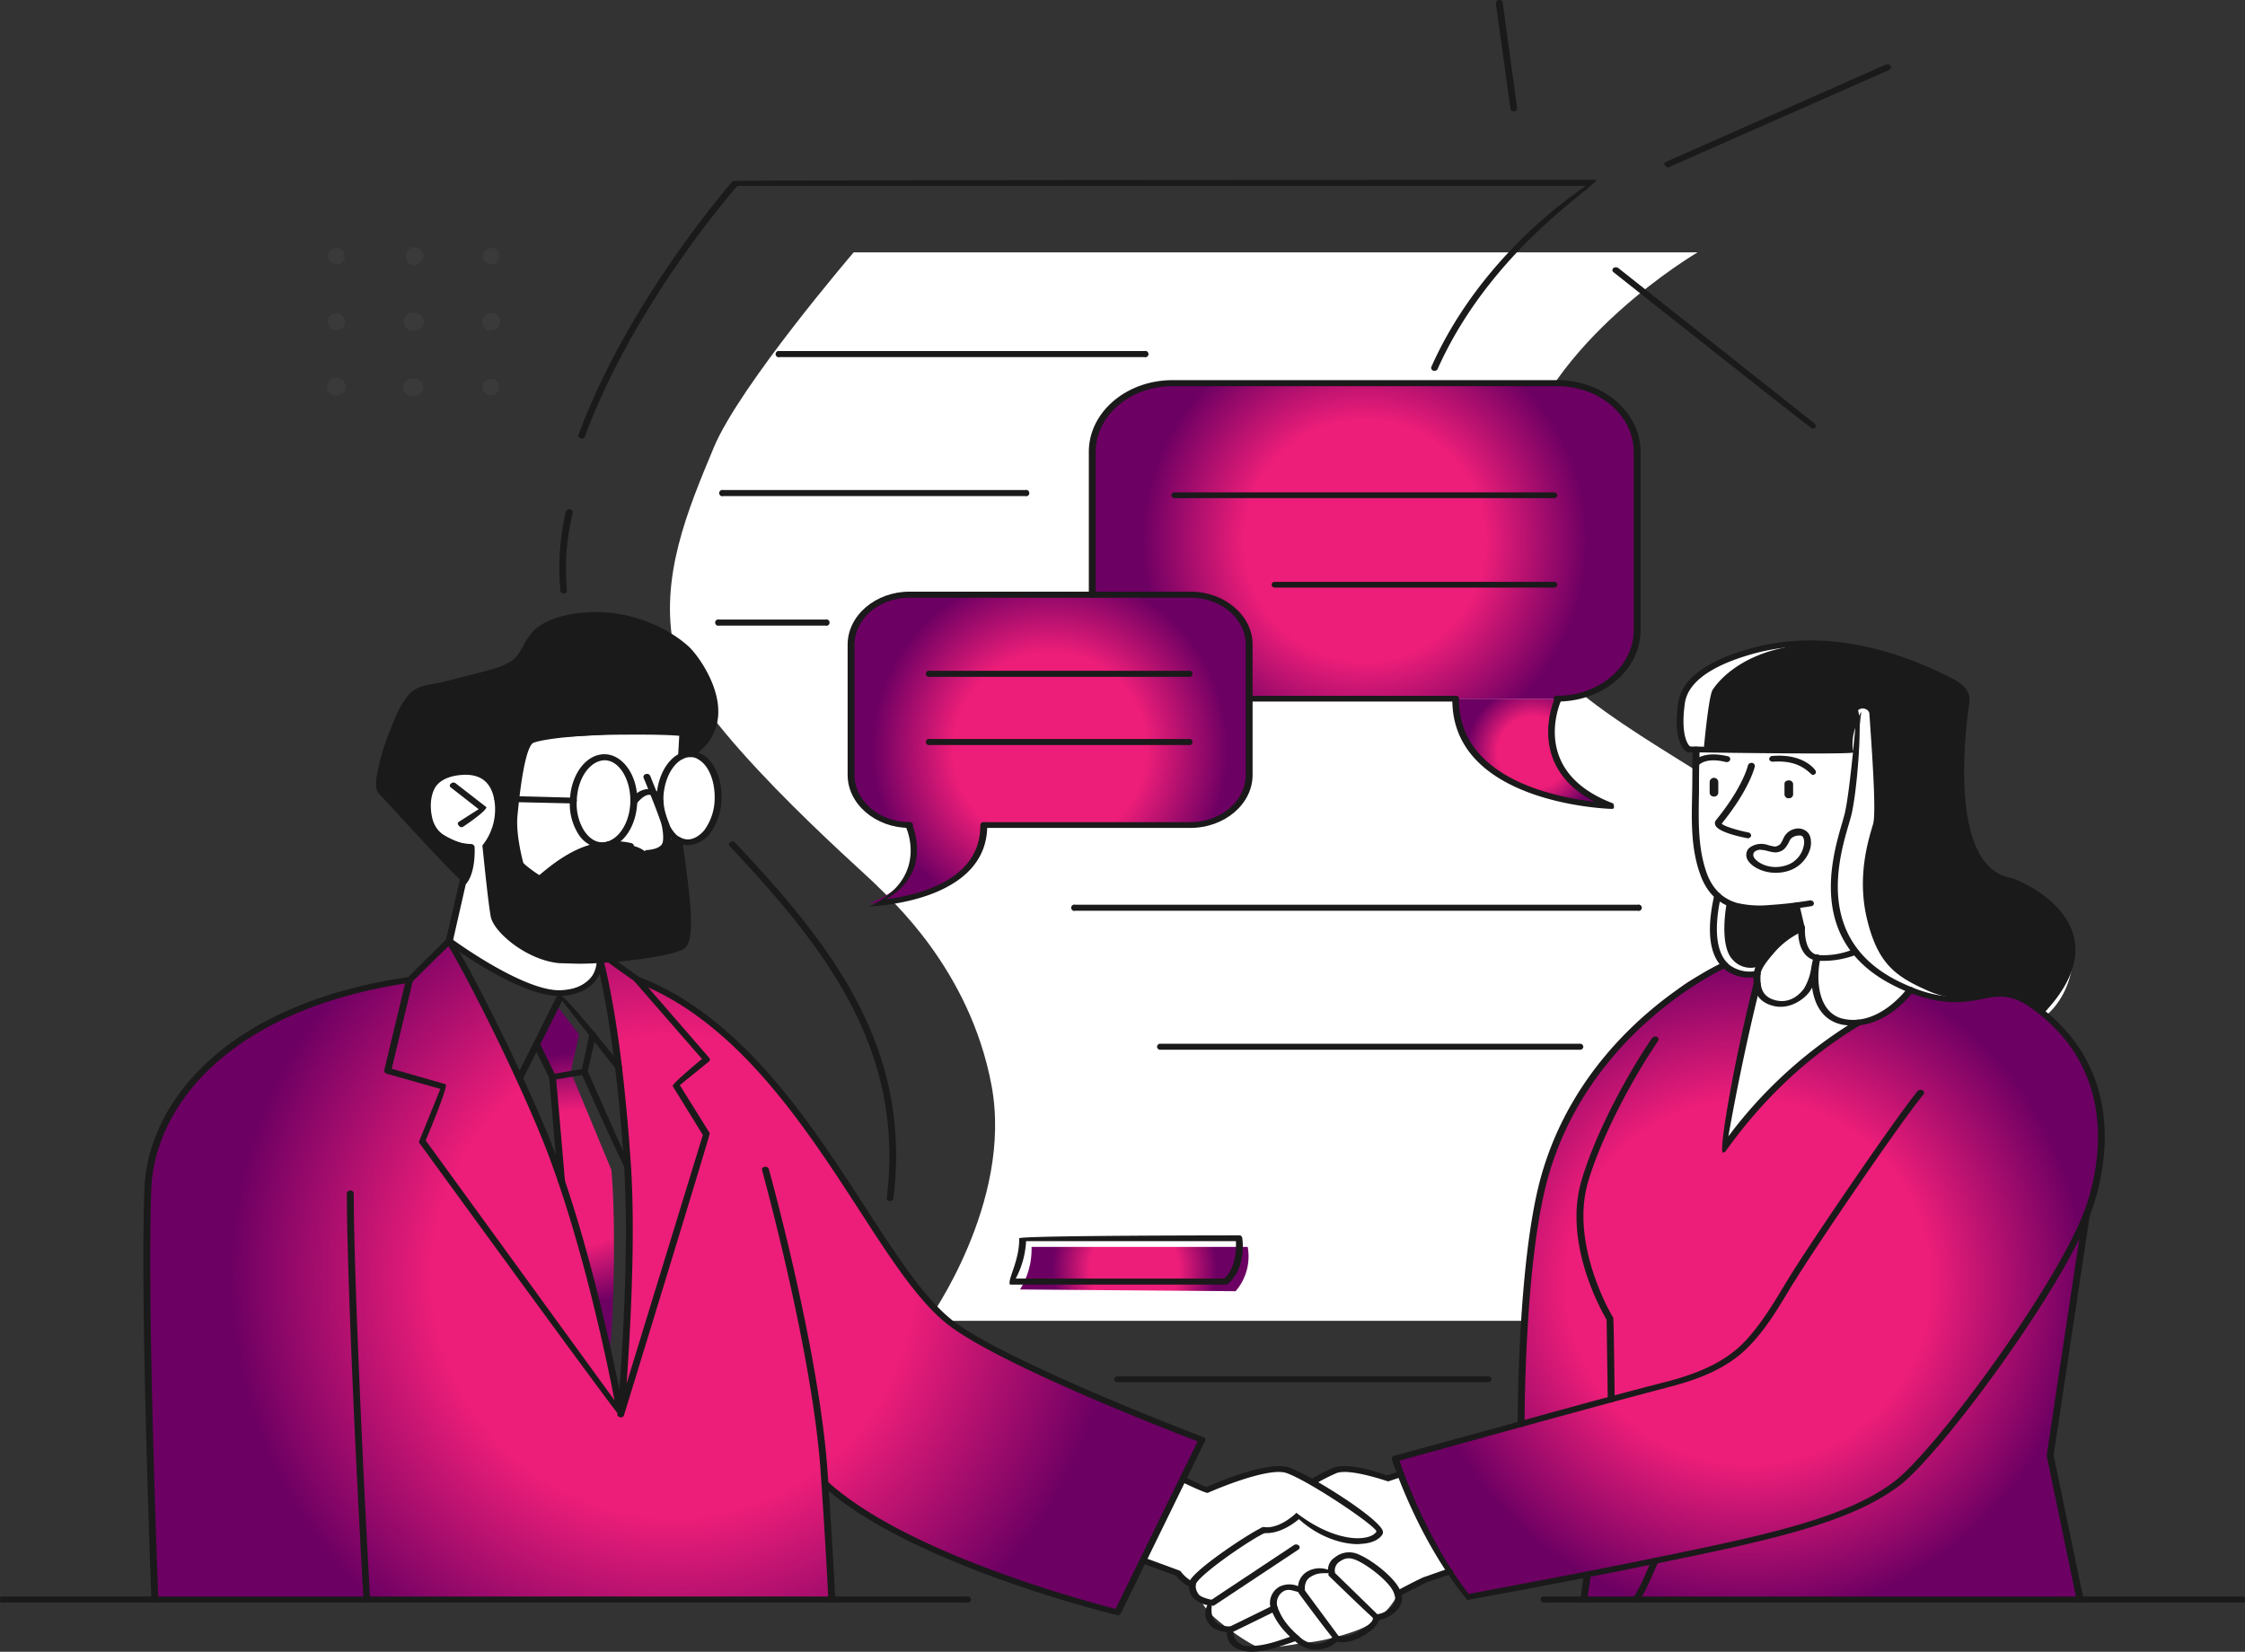 <svg xmlns="http://www.w3.org/2000/svg" xmlns:xlink="http://www.w3.org/1999/xlink" viewBox="0 0 780 574"><rect x="0" y="0" width="780" height="574" fill="#333333" stroke="none"/><defs><radialGradient id="a" cx="240.92" cy="450.44" r="153.96" gradientUnits="userSpaceOnUse"><stop offset="0" stop-color="#ed1e79"/><stop offset="0.54" stop-color="#ed1e79"/><stop offset="1" stop-color="#6d0063"/></radialGradient><radialGradient id="b" cx="614.43" cy="452.52" r="116.67" xlink:href="#a"/><radialGradient id="c" cx="401.1" cy="448" r="28.62" xlink:href="#a"/><radialGradient id="d" cx="206.86" cy="416.66" r="43.77" xlink:href="#a"/><radialGradient id="e" cx="539.9" cy="268.44" r="23.29" xlink:href="#a"/><radialGradient id="f" cx="481.17" cy="194.97" r="77.35" xlink:href="#a"/><radialGradient id="g" cx="371.84" cy="267.28" r="61.88" xlink:href="#a"/></defs><path d="M329.4,466s29.7-41.1,22.1-81.8-35.5-65-40.3-69.9-64.8-57-70-81.8,4.8-48.4,13.8-70,48.6-67.8,48.6-67.8H596.8s-52.8,30.9-62.6,73.5-2,62.8,30.4,86,71.8,39.5,83.1,69.2S580.6,466,580.6,466Z" transform="translate(-7 -7)" fill="#fff"/><path d="M242.9,299.2s3,19.8,2.9,25.9,3,10.7-7.4,12.8-29,3.9-35.8,2.8-21.5-5.7-23.3-14.2-2.4-13-2.4-13l-8.9-.2s-21.5-23-24.6-27.1-5.3-5-4.6-8.1,3.9-15.5,6-19.8,3.2-8.8,7.5-10.5,26.5-7.2,31-9.1,6.4-7.9,9.1-10.8,8.7-6.4,15.3-6.8,21.2-.2,30.6,6.1,15.7,16.4,17,25.1-7.7,16.3-7.7,16.3l-3.6,1Z" transform="translate(-7 -7)" fill="#1a1a1a"/><path d="M603.9,319s3.2,5.7,23.6,2.2l1.2,4.6,1,4.3-6.3,6.3-5.8,8.8s-7.6,1-12.1-3.7S603.9,319,603.9,319Z" transform="translate(-7 -7)" fill="#fff"/><path d="M238.3,295.4s2.2,8.1-6.8,7.8a13.4,13.4,0,0,0-7.3-2.7c-4.5-.3-8.1-.3-11.8.9s-12.8,6-17.4,10.1c-.8.6-7.5-4.2-7.5-4.2a58.4,58.4,0,0,1-2.5-15c0-7.1,2.9-22.1,3.6-24s.8-3.8,3.8-4.3,30.5-2.8,35.1-2.5,16.3.1,16.3.1v7.3s13.2-1.5,12.2,15.5c-1.1,18.8-14.1,14.6-14.1,14.6l-2.8-.5Z" transform="translate(-7 -7)" fill="#fff"/><path d="M175.7,300.2s4.4-6.5,4.4-13.3-3-11.4-8-11.7-17.4.4-17.8,11.3,16.2,14.4,16.2,14.4.9,9.5-2.7,12.2l-4.9,20s25.8,20.6,39,18.6,13.4-11.4,13.4-11.4-12.7,1-18.4-.9-14.5-6.6-17.2-11.8S175.7,300.2,175.7,300.2Z" transform="translate(-7 -7)" fill="#fff"/><path d="M418.5,521.2l7.9,3.8s13.8-5.4,20.2-6.9a16.2,16.2,0,0,1,12.7,2.2,11.7,11.7,0,0,0,4.2,1.4s6.2-3.4,10.9-4.1,14.3,3.3,14.3,3.3l4.7-1.5s14.1,30.7,17,33.7l-17.7,7.7s-3.6,9-14.9,13-18.2,4.1-18.2,4.1-12.6,2.6-16.1,1.2-14.1-8.8-17.1-12.6a44.6,44.6,0,0,1-5.1-8.7l-4.3-3.9-12.3-4.5Z" transform="translate(-7 -7)" fill="#fff"/><path d="M651,337.6s-8,2.4-12.7,2.1-5.7-6.2-5.7-6.2l-2-11.5s-13.4,1.7-20.1,0-12-5.8-13.6-17-.7-39.3-.7-39.3l52.7,2.1s-1.2-8.8,2.3-11.7c0,0,1.5,1.7.3,10.8s-2.1,20.8-3,23-5.2,15.4-4.7,24.3S645.9,332.4,651,337.6Z" transform="translate(-7 -7)" fill="#fff"/><path d="M215.2,340.7s6.5,29.3,8.2,53.1,2.9,82.6-1,102.6l-15.3-62.3c-5-20.2-18.7-51.8-29.5-72.5s-14.7-28-14.7-28l-13.6,13.9s-27,2.8-48.7,15-38.2,29.8-42.1,53.7,2.1,146.6,2.1,146.6H296l-2.5-40s23.4,23.4,101.8,44.5l29.3-59.5s-62.3-24.5-81.8-37.6-30.7-35-40.2-49-23.3-38.9-48-58.1c-5.6-4.4-14.5-12-24.9-14.7l-9.9-8Z" transform="translate(-7 -7)" fill="url(#a)"/><path d="M243.7,265.1s5.3-1.8,3.5-12.6-6.7-20.2-15.7-24.5-17.5-8.8-31.1-5.4c-10.7,2.7-9.3,10.1-13.3,13.6s-13.4,7.1-26.7,8.8-14.1,6.7-17.7,17.7a95.6,95.6,0,0,0-4.3,18.1c-.2,2,29.6,32.5,29.6,32.5a13.3,13.3,0,0,0,2.3-12s-15.1-.3-15.1-13.7c-.1-5.9,3.8-12,10.9-12.3s12.8,3.2,13.6,8.7a22.8,22.8,0,0,1-4.2,17s3.8,26.2,4,27,11.9,12.1,21.6,12.6,34.4.8,35.6-3.8c0,0,3.1-6.2,3-18.4s-1.2-19.2-1.2-19.2-1,4.6-6.9,4.2c-.4,0-.8-1.8-6.4-2.8s-2.4-.9-10.7.4-20.2,11.3-20.2,11.3-13.7-3.7-14.7-5.6-.1-13.6-.1-13.6.3-17.6.9-22c1.1-8.4,11.8-7.4,11.8-7.4l43.2-2.5,8.5.6Z" transform="translate(-7 -7)" fill="#1a1a1a"/><path d="M717.7,360s-7.8-7-12.9-7-18,5-29.4,0-25.1-10.4-28.9-26,.9-28.8,2.1-33.2,5.1-39.5,5.1-39.5-5.8,8.4-3.7,14.1L592.5,267s-4.1-12.5.3-20.3c2.4-4.2,11.4-12.7,37.5-15.7s58,14.2,59,16.3-.8,18.6-.8,29.6.5,31.5,17.7,36.8c0,0,21.2,7.6,21.2,23.5S717.7,360,717.7,360Z" transform="translate(-7 -7)" fill="#fff"/><path d="M715.5,358.5s-7.5-6.1-12.6-6.1-14.4,4-25.8-1-17.6-9.3-21.4-24.9.9-28.9,2.1-33.2-.6-27.7-1.3-38.3c-.2-1.8-3-2.5-4.2-.9a17.8,17.8,0,0,0-3.3,13.8l-50-1s1.6-17.8,3-20.1,11.2-15.8,37.5-16,48.3,14.2,49.3,16.4-1,23.1-1,34.1,4.4,29.9,17.3,31.8c0,0,22.2,8.4,21.2,24.2C725.4,350.1,715.5,358.5,715.5,358.5Z" transform="translate(-7 -7)" fill="#1a1a1a"/><path d="M516.7,562s-21.3-31.4-25-48.1L536,500.7a290.8,290.8,0,0,1,.1-29.1c3.9-62,15-75,20.4-84.9s19.3-21.8,33.1-35.4c4.8-4.7,16.5-9.1,16.5-9.1s3.1,2.8,4.4,3.2,7,0,7,0-4.9,23.5-11.9,61c0,0,5.1-9.7,32-34.1,3.1-2.9,11.2-7.6,14.7-9.6,0,0,10.5-.9,18.4-12,0,0,11.7,6.1,24.7,2.3s20.6,5.5,20.6,5.5,20.5,16.7,21.1,38.9-5.8,35.4-5.8,35.4l-12.1,79L729.5,562l-172.9.8,1.2-8.8Z" transform="translate(-7 -7)" fill="url(#b)"/><path d="M365.4,440.3a26.5,26.5,0,0,1-4,14.8l74.9.6a18.5,18.5,0,0,0,4.2-15.4Z" transform="translate(-7 -7)" fill="url(#c)"/><path d="M607,320.4s3.2,4.2,23.6.6l1.2,4.7,1,4.3-7.8,4.9-6.4,7.7a8.3,8.3,0,0,1-9.6-2.1C604,335.3,607,320.4,607,320.4Z" transform="translate(-7 -7)" fill="#1a1a1a"/><path d="M651,337.6s-8.9,3.9-13.6,1.8-4.6-9.4-4.6-9.4-11.4,5.9-15.3,15.4c0,0-4,18.1-6.9,33.4s-5,27.6-5,27.6,8.5-14,25.3-28.1c15.2-12.8,21.4-15.6,21.4-15.6s14.1-2.9,18-11.4C670.3,351.3,655.4,343.7,651,337.6Z" transform="translate(-7 -7)" fill="#fff"/><path d="M200.3,356.2l-6.9,13.5,6,11.6,2.6,34.9s6,18.4,10.2,34.6,6.6,26.3,6.6,26.3,1.3-10.3,1.5-32.2-.9-31.4-.9-31.4l-14.1-34,2.9-13Z" transform="translate(-7 -7)" fill="url(#d)"/><path d="M512.8,249.8c-.4,36.1,54.2,37.3,54.2,37.3-30.9-11.6-18.6-37.3-18.6-37.3Z" transform="translate(-7 -7)" fill="url(#e)"/><path d="M548,249.8c15.4,0,27.8-10.7,27.8-23.8V164c0-13.2-12.4-23.8-27.8-23.8H414.4c-15.4,0-27.9,10.6-27.9,23.8v62c0,13.1,12.5,23.8,27.9,23.8H548Z" transform="translate(-7 -7)" fill="url(#f)"/><path d="M420.6,213.6H323c-11.2,0-20.3,7.8-20.3,17.4v45.3c0,9.6,9.1,17.4,20.3,17.4-.3,0,8.7,18.8-13.9,27.2,0,0,39.9-.8,39.7-27.2h71.8c11.3,0,20.4-7.8,20.4-17.4V231C441,221.4,431.9,213.6,420.6,213.6Z" transform="translate(-7 -7)" fill="url(#g)"/><path d="M177.2,98.9a2.9,2.9,0,1,1,3.4-2.9A3.2,3.2,0,0,1,177.2,98.9Z" transform="translate(-7 -7)" fill="#3a3a3a"/><path d="M150.5,99.1a3.1,3.1,0,1,1,3.6-3.1A3.4,3.4,0,0,1,150.5,99.1Z" transform="translate(-7 -7)" fill="#3a3a3a"/><path d="M123.9,98.9a2.9,2.9,0,1,1,0-5.8,2.9,2.9,0,1,1,0,5.8Z" transform="translate(-7 -7)" fill="#3a3a3a"/><path d="M177.2,121.9a3.1,3.1,0,1,1,3.6-3.1A3.4,3.4,0,0,1,177.2,121.9Z" transform="translate(-7 -7)" fill="#3a3a3a"/><path d="M150.5,122a3.2,3.2,0,1,1,0-6.4c2.1,0,3.8,1.4,3.8,3.2S152.6,122,150.5,122Z" transform="translate(-7 -7)" fill="#3a3a3a"/><path d="M123.9,121.8a3,3,0,1,1,0-6,3,3,0,1,1,0,6Z" transform="translate(-7 -7)" fill="#3a3a3a"/><path d="M177.2,144.4a2.9,2.9,0,1,1,3.3-2.8A3.1,3.1,0,0,1,177.2,144.4Z" transform="translate(-7 -7)" fill="#3a3a3a"/><path d="M150.5,144.6a3.3,3.3,0,0,1-3.5-3,3.3,3.3,0,0,1,3.5-3c2,0,3.6,1.3,3.6,3S152.5,144.6,150.5,144.6Z" transform="translate(-7 -7)" fill="#3a3a3a"/><path d="M123.9,144.4a3.1,3.1,0,0,1-3.3-2.8,3.3,3.3,0,0,1,6.6,0A3.1,3.1,0,0,1,123.9,144.4Z" transform="translate(-7 -7)" fill="#3a3a3a"/><path d="M623.9,310.3c-5.2,0-9.6-2.9-10.1-5.5a3.4,3.4,0,0,1,.9-3.1,6.9,6.9,0,0,1,6.4-1.1,12.7,12.7,0,0,0,2.8.6c1.4-.5,1.7-.6,2.7-2.8a5.7,5.7,0,0,1,5.1-3.5,4.6,4.6,0,0,1,3.3,1.3c1.1,1.1,1.5,3.2,1,5.5a11.5,11.5,0,0,1-6.7,7.6A14.4,14.4,0,0,1,623.9,310.3Zm-5.1-8a3.2,3.2,0,0,0-2.2.7,1.5,1.5,0,0,0-.4,1.4c.2,1.4,3.4,3.9,7.7,3.9a12.2,12.2,0,0,0,4.3-.8,8.9,8.9,0,0,0,5.4-6.2c.5-1.9.1-3.2-.4-3.7s-3.5-.4-4.4,1.5-1.8,3.2-3.1,3.7-1.9.7-5.4-.3Z" transform="translate(-7 -7)" fill="#1a1a1a"/><path d="M618,323.7a28.5,28.5,0,0,1-8.1-1c-5.7-1.5-9.6-5.2-11.9-11.1-3.5-9.1-3.3-18.7-3.1-28,.1-4.8.1-8.6.1-11.5.1-4.7.1-4.7.2-4.9a1.1,1.1,0,0,1,1.4-.7,1,1,0,0,1,.9,1.2s0,1.9-.1,4.4-.1,6.8-.1,10.3c-.2,10.4-.4,19.8,2.9,28.6,2.1,5.2,5.5,8.4,10.4,9.8a35.1,35.1,0,0,0,11.2.7,137.1,137.1,0,0,0,14-1.6,1.3,1.3,0,0,1,1.4.8,1,1,0,0,1-.9,1.2c-4.1.7-8.6,1.2-14.3,1.6Z" transform="translate(-7 -7)" fill="#1a1a1a"/><path d="M614.2,298.3c-3.2-.6-10.2-2.2-11.2-4.5a1.7,1.7,0,0,1,.2-1.8c9.4-11.5,11.1-19,11.1-19a1.3,1.3,0,0,1,1.4-.9,1.1,1.1,0,0,1,1,1.2c-.1.4-1.8,7.9-11.5,19.9.3.7,4.8,2.2,9.3,3.1a1.1,1.1,0,0,1,.9,1.2A1.2,1.2,0,0,1,614.2,298.3Z" transform="translate(-7 -7)" fill="#1a1a1a"/><path d="M596.3,273.2c-1.2-.5-1.3-1.1-.9-1.6s3.4-3.8,11.9-1.8a1,1,0,0,1,.8,1.3,1.3,1.3,0,0,1-1.5.7c-6.8-1.7-9.2.9-9.3,1A1.3,1.3,0,0,1,596.3,273.2Z" transform="translate(-7 -7)" fill="#1a1a1a"/><path d="M636.7,276.3c-1.2-.7-4.3-5.3-13.7-4.6-.7,0-1.2-.3-1.3-.9a1.1,1.1,0,0,1,1.1-1.1c11-.9,14.8,4.8,15,5.1a1,1,0,0,1-.5,1.4Z" transform="translate(-7 -7)" fill="#1a1a1a"/><path d="M628.5,284.4a1.4,1.4,0,0,0,1.5-1.3v-3.7a1.4,1.4,0,0,0-1.5-1.2c-.9,0-1.5.5-1.5,1.2v3.7A1.4,1.4,0,0,0,628.5,284.4Z" transform="translate(-7 -7)" fill="#1a1a1a"/><path d="M602.5,283.8a1.4,1.4,0,0,0,1.5-1.3v-3.7a1.5,1.5,0,0,0-3,0v3.7A1.4,1.4,0,0,0,602.5,283.8Z" transform="translate(-7 -7)" fill="#1a1a1a"/><path d="M716.1,359.5c-1.3-.5-1.4-1.2-1-1.6,8.9-9.3,12.2-17.9,9.9-25.7-3.5-12.1-19.6-18.1-19.8-18.1-22.3-3.7-18.9-45.3-16.4-63a4.4,4.4,0,0,0-.1-2c-.6-2.6-3.3-3.9-6-5.3-23.7-11.7-45.7-15-65.5-9.9-10.5,2.8-23.4,8-24.8,17.4-1.8,12.8,1.9,15.2,1.9,15.2a1.1,1.1,0,0,1,.4,1.4,1.3,1.3,0,0,1-1.6.4c-.5-.3-5.1-2.9-3-17.2,1.2-8.3,10.3-14.9,26.4-19.1,20.5-5.3,43.1-2,67.3,10,3,1.5,6.4,3.2,7.3,6.7a7.5,7.5,0,0,1,.1,2.6c-1.9,13.4-6.5,57.3,14.7,60.8,1,.3,17.6,6.5,21.4,19.6,2.5,8.4-1,17.7-10.3,27.5A1.4,1.4,0,0,1,716.1,359.5Z" transform="translate(-7 -7)" fill="#1a1a1a"/><path d="M651,363.4a24.3,24.3,0,0,1-3.8-.3c-7-1.4-9.8-7.1-10.6-12.9l-.8,1.3c-1.9,2.7-6.9,6.4-12.5,5.1-7.6-1.8-7.2-8.3-7-11s1.7-4.8,5.1-8.6,6.7-6.4,9.9-7.8,2.7-.2,2.8.3-.2,1.1-.9,1.2a28.6,28.6,0,0,0-9.9,7.5c-1.1,1.3-4.5,5.1-4.6,7.3-.2,3.8,0,7.8,5.2,9.1s8.6-2.3,9.9-4.1a19.4,19.4,0,0,0,2.5-7.2c.2-1.3.5-2.5.8-3.8a1.3,1.3,0,0,1,1.5-.8,1.1,1.1,0,0,1,.9,1.2c-1.7,7.5-.9,19.4,8.2,21.2,12.4,2.5,21.9-10.5,22-10.7a1.5,1.5,0,0,1,1.7-.3,1,1,0,0,1,.4,1.4C671.4,352.1,663,363.4,651,363.4Z" transform="translate(-7 -7)" fill="#1a1a1a"/><path d="M566.8,494.3c-.7,0-1.2-.4-1.2-1l-.4-27.7c-1.6-2.7-15.1-26.3-8.8-48.1,4-14,13.9-34,24.6-49.8a1.5,1.5,0,0,1,1.7-.4,1,1,0,0,1,.4,1.4c-10.6,15.7-20.4,35.4-24.4,49.2-6.3,22,8.6,46.8,8.8,47s.5,28.4.5,28.4a1.1,1.1,0,0,1-1.2,1Z" transform="translate(-7 -7)" fill="#1a1a1a"/><path d="M535.5,502.9a1.1,1.1,0,0,1-1.2-1.1c0-.5-.1-56,8-85.5,14.6-52.9,62.9-74.7,63.4-74.9a1.2,1.2,0,0,1,1.6.5.9.9,0,0,1-.5,1.3c-.5.2-47.8,21.6-62.1,73.5-8.1,29.4-8,84.6-8,85.1a1.1,1.1,0,0,1-1.2,1.1Z" transform="translate(-7 -7)" fill="#1a1a1a"/><path d="M614.8,346.7a13.6,13.6,0,0,1-8.4-2.7c-5.4-4.3-6.7-13-3.8-25.9a1.1,1.1,0,0,1,1.4-.8,1,1,0,0,1,.9,1.2c-3.3,15.1-.1,21.4,3.1,23.9a11.7,11.7,0,0,0,9.2,2,1.3,1.3,0,0,1,1.5.8,1.1,1.1,0,0,1-.9,1.2A16.1,16.1,0,0,1,614.8,346.7Z" transform="translate(-7 -7)" fill="#1a1a1a"/><path d="M582.1,550.4c-1.4-1.3-1-1.9-.3-2,37.4-7.7,67-13.7,83.9-27,13.7-10.7,54.4-65.5,65.1-92.6,3.1-7.8,16.6-47.5-18.8-72-6.6-4.5-11-3.7-16.5-2.6s-15.3,3-30.5-4.7c-30.3-15.2-21.5-44.6-17.8-57.1l.5-1.8c1.1-3.8,2.2-13.6,3.1-22.1-1.2.8-57.1-.1-57.1-.1s-1.2-.4-1.2-1,.5-1,1.2-1l54.6.8a22.4,22.4,0,0,1,3.9-14c2.2,1.8,0,30.4-2.2,37.9l-.5,1.8c-3.6,12.1-12,40.4,16.7,54.9,14.4,7.2,22,5.7,28.8,4.4s11-2.1,18.5,3.1c36.6,25.2,22.7,66.2,19.6,74.1-11.1,28-51.6,82.4-65.7,93.5-17.5,13.6-47.3,19.7-85.1,27.5Zm69.5-290.5a17.9,17.9,0,0,0-.8,8.2C651.1,265.2,651.4,262.3,651.6,259.9Z" transform="translate(-7 -7)" fill="#1a1a1a"/><path d="M605.5,407.5c-1.1-1.4,3.3-28.6,10.8-58.9a1.3,1.3,0,0,1,1.5-.7,1,1,0,0,1,.9,1.2c-5.7,22.7-9.6,43.7-11.2,52.8A157.1,157.1,0,0,1,652,361.5a1.5,1.5,0,0,1,1.7.2,1,1,0,0,1-.3,1.5c-17.8,10.6-33.6,25.3-46.8,43.8A1.4,1.4,0,0,1,605.5,407.5Z" transform="translate(-7 -7)" fill="#1a1a1a"/><path d="M636.7,156c-.8-.3-69.1-54.4-69.1-54.4a.9.9,0,0,1-.1-1.4,1.5,1.5,0,0,1,1.7-.1l68.3,54.1a1,1,0,0,1,.1,1.5Z" transform="translate(-7 -7)" fill="#1a1a1a"/><path d="M586.3,65.2c-1.4-1-1.2-1.7-.6-1.9l76.6-33.9a1.4,1.4,0,0,1,1.6.5,1,1,0,0,1-.5,1.4L586.8,65.1Z" transform="translate(-7 -7)" fill="#1a1a1a"/><path d="M533,45.7c-.6,0-1.2-.4-1.2-.9L526.7,8.1A1.2,1.2,0,0,1,527.8,7a1.1,1.1,0,0,1,1.3.9l5,36.6a1.1,1.1,0,0,1-1,1.2Z" transform="translate(-7 -7)" fill="#1a1a1a"/><path d="M202.1,418.6a1.1,1.1,0,0,1-1.2-1l-3.1-36.1-5.5-11.1a1,1,0,0,1,.6-1.4,1.4,1.4,0,0,1,1.6.5l5.6,11.4c.1.3,3.2,36.6,3.2,36.6a1.3,1.3,0,0,1-1.1,1.1Z" transform="translate(-7 -7)" fill="#1a1a1a"/><path d="M199,382.3c-1.3-1.4-.9-1.9-.3-2l11-1.9a1.1,1.1,0,0,1,1.4.8c.2.5-.3,1.1-.9,1.2l-11,1.9Z" transform="translate(-7 -7)" fill="#1a1a1a"/><path d="M225.1,414.5c-1.1-.7-16.2-34.7-16.2-34.7s2.9-13.5,2.9-13.5a1.2,1.2,0,0,1,1.4-.8c.6.1,1.1.7.9,1.2l-2.9,12.6,15,33.8a1,1,0,0,1-.7,1.3Z" transform="translate(-7 -7)" fill="#1a1a1a"/><path d="M187.5,382.7c-1.1-.3-1.4-.9-1.1-1.4l14.5-29c2.1-.2,22,25,22,25a.9.9,0,0,1-.3,1.4,1.4,1.4,0,0,1-1.7-.3l-18.6-23.6-13.7,27.3A1.3,1.3,0,0,1,187.5,382.7Z" transform="translate(-7 -7)" fill="#1a1a1a"/><path d="M222.7,499.5c-1.1-.5-70.2-95.6-70.2-95.6s7.5-18.5,7.5-18.5l-18.7-5.3a1.1,1.1,0,0,1-.8-1.2l7.6-31.6c.3-.4,14.1-14,14.1-14,2,.2,4.4,4.2,8.8,12.4,6.6,12.5,16.3,31.8,25.2,52.8,16.3,38.7,26.7,94.9,27.6,99.5.1,1.1-.4,1.5-1.1,1.5Zm-67.8-96.2,65.6,90.3c-2.9-15.1-12.6-61.3-26.6-94.4-8.8-20.9-18.5-40.2-25.1-52.7-2.9-5.4-4.9-9-6-10.7L150.4,348l-7.3,30.4,18.8,5.4C162.6,385.1,154.9,403.3,154.9,403.3Z" transform="translate(-7 -7)" fill="#1a1a1a"/><path d="M222.7,499.5c-.9-.1-1.3-.5-1.2-1.1s4.5-50.1,2.4-84.9c-.8-12.5-1.8-24.5-3.2-35.5-2.9-24.2-6.4-36.9-6.4-37s.2-1.1.9-1.3a1.2,1.2,0,0,1,1.4.8c.1.1,3.6,12.9,6.5,37.3,1.3,11.1,2.4,23,3.2,35.6,1.5,25.1-.4,57.7-1.6,74.4l26.5-86.4-10.5-17c.2-1.2,10.2-9.4,10.2-9.4l-23.5-27a.9.9,0,0,1,.2-1.4,1.2,1.2,0,0,1,1.7.2l24.1,27.8a.9.9,0,0,1-.1,1.3l-10.1,8.2,10.4,16.7c.1.7-29.8,98-29.8,98A1.1,1.1,0,0,1,222.7,499.5Z" transform="translate(-7 -7)" fill="#1a1a1a"/><path d="M342.9,563.9H8.2a1.1,1.1,0,1,1,0-2.1H342.9a1.1,1.1,0,1,1,0,2.1Z" transform="translate(-7 -7)" fill="#1a1a1a"/><path d="M785.8,563.9H543.7a1.1,1.1,0,1,1,0-2.1H785.8a1.1,1.1,0,1,1,0,2.1Z" transform="translate(-7 -7)" fill="#1a1a1a"/><path d="M246,300.7a8.6,8.6,0,0,1-6.9-3.5l-1.1-1.6c-1.6-3.7-3-7.2-2.9-11.5.4-9,5.5-16.1,11.7-16.1a9.5,9.5,0,0,1,7.7,4.5c2.2,3.1,3.3,7.5,3.2,12.1a21,21,0,0,1-4,12A10.1,10.1,0,0,1,246,300.7Zm.9-30.6c-4.9,0-9.1,6.4-9.4,14-.1,4,1.2,7.1,2.4,10.2a13.6,13.6,0,0,0,1.2,1.8,6.3,6.3,0,0,0,4.8,2.6c2.1,0,4.1-1.2,5.8-3.2a18.9,18.9,0,0,0,3.6-10.9c.1-4.2-.9-8.3-2.9-11.1a9,9,0,0,0-3.5-3,4.5,4.5,0,0,0-2-.4Z" transform="translate(-7 -7)" fill="#1a1a1a"/><path d="M216.4,301.8a10.4,10.4,0,0,1-8.6-5.2,19.6,19.6,0,0,1-2.8-11.4c.3-9,5.6-16.1,12-16.1s11.7,7.5,11.4,16.6S222.8,301.8,216.4,301.8Zm.8-30.6c-5.2,0-9.6,6.3-9.8,14a17.7,17.7,0,0,0,2.5,10.4c1.7,2.6,3.9,4.1,6.3,4.1,5.2,0,9.6-6.3,9.8-14s-3.8-14.4-8.8-14.5Z" transform="translate(-7 -7)" fill="#1a1a1a"/><path d="M227.2,286.7c-1-.2-1.3-.8-1.1-1.3a7,7,0,0,1,6.6-4.2c3.8.1,4.8,4,4.8,4.2a1.1,1.1,0,0,1-.9,1.2,1.1,1.1,0,0,1-1.4-.8s-.7-2.5-2.6-2.6-4.2,2.8-4.3,2.9S227.7,286.7,227.2,286.7Z" transform="translate(-7 -7)" fill="#1a1a1a"/><path d="M206.2,286.2l-26.4-.6a1.1,1.1,0,0,1-1.1-1.1,1.1,1.1,0,0,1,1.2-1l26.3.7a1.1,1.1,0,0,1,1.2,1A1.2,1.2,0,0,1,206.2,286.2Z" transform="translate(-7 -7)" fill="#1a1a1a"/><path d="M230.8,316.2c-13.9-.6-14.4-9.8-14.4-9.9s.5-1,1.1-1a1.2,1.2,0,0,1,1.3.9c0,.3.4,7.4,12,8a1.1,1.1,0,0,1,1.2,1.1A1.2,1.2,0,0,1,230.8,316.2Z" transform="translate(-7 -7)" fill="#1a1a1a"/><path d="M238.3,301.4c-1.3-.7-1.3-1.3-.8-1.7a5.8,5.8,0,0,1,6.1-.7,1,1,0,0,1,.4,1.4,1.4,1.4,0,0,1-1.7.3,3.3,3.3,0,0,0-3.1.4A1.6,1.6,0,0,1,238.3,301.4Z" transform="translate(-7 -7)" fill="#1a1a1a"/><path d="M194.8,313.3c-1.8,0-8-5-8.3-5.9-.7-2.5-2.7-10.8-2.2-16.8,1.8-18.4,3.9-26.3,7.2-27.4,4.8-1.7,18.6-2.9,32.7-3,15.8.1,20.1.5,20.2.6a1,1,0,0,1,1.1,1l-.5,8a1.3,1.3,0,0,1-1.2,1c-.8-.1-1.3-.5-1.2-1.1l.4-7c-2-.2-7.4-.5-18.8-.4-15.7,0-27.9,1.4-31.8,2.8-1.2.4-3.6,4.3-5.6,25.3-.6,6,1.4,14.1,2,16.4.4.7,4.2,3.5,5.6,4.3,3.7-3.1,12.3-10.4,21.6-11.3a1,1,0,1,1,.3,2c-8.5.8-16.9,8-19.7,10.4-1.1.9-1.3,1-1.7,1.1Z" transform="translate(-7 -7)" fill="#1a1a1a"/><path d="M207.9,341.9l-6.7-.2c-11.3-1.1-22.7-10.8-23.7-16.2s-2.8-23.9-2.9-24.7a20,20,0,0,0,4.1-16.1c-1.2-6.1-4.9-8.9-11.4-8.4-3.7.3-6.5,1.4-8.3,3.3s-2.9,6-2,10.8c1.6,9.7,13.2,9.9,13.7,9.9a1.3,1.3,0,0,1,1.2,1c0,.3.5,8.9-3,12.9-2.1-.3-26.3-27.4-30-31.1-1.9-1.9-1.2-5.3-.8-7.5a72.9,72.9,0,0,1,3.7-12.9c1.9-5,3.7-9.9,6.8-13.8s7.2-3.8,11.3-4.7l2.5-.6,4.8-1.2c3.9-1,8-2,11.9-3.2a19.6,19.6,0,0,0,5.7-2.6c2-1.4,3-3.4,4.1-5.4a24.2,24.2,0,0,1,3.3-4.8c5.6-5.7,16.9-7.1,25-6.6,10.7.7,21.5,5.1,29,11.8,2.9,2.6,11.2,13.7,10.3,24.3-.5,5.7-3.4,10.4-8.8,14a1.5,1.5,0,0,1-1.7-.2,1,1,0,0,1,.2-1.5c4.8-3.2,7.5-7.3,7.9-12.4.9-10-7.2-20.7-9.6-22.8-7.1-6.4-17.4-10.5-27.5-11.2-8.1-.5-18.3,1.1-23,5.9a22.3,22.3,0,0,0-2.9,4.4c-1.2,2.1-2.4,4.3-4.7,6a22.4,22.4,0,0,1-6.5,3c-3.9,1.2-8.1,2.3-12,3.2l-4.8,1.3-2.6.6c-3.7.8-8.2,1.8-9.9,3.9-2.9,3.6-4.6,8.1-6.2,12.5a74.5,74.5,0,0,0-3.8,12.6c-.5,2.5-1.1,5.4.1,6.5,3.4,3.4,22.4,24.6,27.2,30,1.4-2.7,1.7-7,1.6-9.4-3.4-.3-13.3-2.1-14.9-11.6-.9-5.3-.1-9.5,2.6-12.3s5.5-3.8,9.9-4.1c7.7-.6,12.6,2.9,14,10.1a20.3,20.3,0,0,1-4,16.6c.3,2.8,2,20.1,2.8,24.2s11,13.5,21.5,14.4,37.9-1.3,41.9-4.6.6-19.6-.7-29c-.4-2.8-.7-5.2-.9-7s.4-1,1.1-1.1a1.4,1.4,0,0,1,1.3,1c.1,1.7.5,4.1.9,6.9,2,15.1,3.5,27.9-.1,30.7S220.6,341.9,207.9,341.9Z" transform="translate(-7 -7)" fill="#1a1a1a"/><path d="M163.1,335c-.9-.2-1.3-.7-1.2-1.2l4.9-21.1a1.2,1.2,0,0,1,1.4-.8,1,1,0,0,1,.9,1.2l-4.8,21.1A1.5,1.5,0,0,1,163.1,335Z" transform="translate(-7 -7)" fill="#1a1a1a"/><path d="M231.9,304.4a1.2,1.2,0,0,1-1.2-.9,1.1,1.1,0,0,1,1.1-1.1c2.5-.2,4.2-.8,5.1-1.9s.5-5.3-.3-7.8c-1.4-4.2-5.9-15.3-6-15.4a1,1,0,0,1,.8-1.3,1.2,1.2,0,0,1,1.5.6c.2.5,4.6,11.3,5.9,15.4s2.3,7,0,9.7-3.6,2.5-6.8,2.7Z" transform="translate(-7 -7)" fill="#1a1a1a"/><path d="M167.1,294.5c-1.3-.9-1.2-1.5-.7-1.9l6.9-4.4-9.6-7.5a.8.8,0,0,1,0-1.4,1.2,1.2,0,0,1,1.6-.1l10.7,8.3c-.1,1.5-8.1,6.8-8.1,6.8Z" transform="translate(-7 -7)" fill="#1a1a1a"/><path d="M228.3,348.4c-.8-.2-10.2-7.1-10.2-7.1a.8.8,0,0,1-.1-1.4,1.2,1.2,0,0,1,1.6-.2l9.5,6.9a.8.8,0,0,1,.1,1.4A1,1,0,0,1,228.3,348.4Z" transform="translate(-7 -7)" fill="#1a1a1a"/><path d="M201.2,353.1c-14,0-37.9-17.6-38.9-18.4a.8.8,0,0,1-.1-1.4,1.4,1.4,0,0,1,1.7-.1c.2.2,25.3,18.6,38.1,17.9s12.3-10,12.3-10.4a1.1,1.1,0,0,1,1.2-1,1.1,1.1,0,0,1,1.1,1c0,.1-.1,11.4-14.4,12.4Z" transform="translate(-7 -7)" fill="#1a1a1a"/><path d="M226,302a24.4,24.4,0,0,0-7.4-.5,1.3,1.3,0,0,1-1.3-1,1.1,1.1,0,0,1,1.2-1.1,25.7,25.7,0,0,1,7.9.6c.7.2,1,.8.7,1.3A1.2,1.2,0,0,1,226,302Z" transform="translate(-7 -7)" fill="#1a1a1a"/><path d="M492.7,561.9c-1.4-1-1.2-1.6-.7-1.9,4.5-2.5,9.5-4.9,9.6-4.9l8.6-3a1.2,1.2,0,0,1,1.5.6.9.9,0,0,1-.6,1.3l-8.5,2.9c.1,0-4.9,2.4-9.3,4.8Z" transform="translate(-7 -7)" fill="#1a1a1a"/><path d="M462.8,523.1c-1.3-.7-1.3-1.3-.8-1.7a57.8,57.8,0,0,1,8.4-4.4c3.5-1.2,9.6-.4,18.5,2.7l4.3-1.4a1.4,1.4,0,0,1,1.6.6,1,1,0,0,1-.7,1.3l-4.8,1.6c-11.4-3.7-16-3.6-17.9-2.9a65,65,0,0,0-7.8,4Z" transform="translate(-7 -7)" fill="#1a1a1a"/><path d="M464.2,580.3a10.4,10.4,0,0,1-6.7-2.5c-4.8-4-7.2-7.3-8.9-11.6a6.5,6.5,0,0,1,2.9-7.8,7.8,7.8,0,0,1,6.5-.2,6.5,6.5,0,0,1,2.9-4.9,8.6,8.6,0,0,1,7.5-.8,5.1,5.1,0,0,1,2.4-4.3,7.8,7.8,0,0,1,8.3-1c4.6,1.9,12.9,8.3,14.5,12.8a5.7,5.7,0,0,1-1.2,6.5,11.8,11.8,0,0,1-6.3,3.5c-.4,1.1-1.5,3.1-4.9,5.1-5.1,3.1-8.2,2.7-9.7,2.4a9.7,9.7,0,0,1-4.3,2.3A10.5,10.5,0,0,1,464.2,580.3Zm-9.5-20.8a3.5,3.5,0,0,0-1.8.5,4.7,4.7,0,0,0-2,5.6c1.5,4,3.8,7,8.3,10.8a8.3,8.3,0,0,0,5,1.8,7.8,7.8,0,0,0,2.2-.3c2.7-.8,3.7-2.1,3.7-2.2a1.5,1.5,0,0,1,1.7-.3s2.7,1.3,8-1.9,4.1-4.5,4.1-4.5a1.1,1.1,0,0,1,1.2-1,8.2,8.2,0,0,0,5.5-2.8c1.6-1.6,1.2-3.2.7-4.6-1.3-3.8-9.1-9.8-13.2-11.5-2.3-.9-3.7-.8-5.7.6a3.7,3.7,0,0,0-1.5,4.1c-4.8-.2-6.1-.3-8.6,1.2s-1.9,4.9-1.9,5C458.4,560.9,456.6,559.5,454.7,559.5Z" transform="translate(-7 -7)" fill="#1a1a1a"/><path d="M421.3,558.8a12,12,0,0,1-5.6-4.2l-11.8-4.3a1,1,0,0,1-.6-1.4,1.3,1.3,0,0,1,1.6-.5l12.2,4.5a13.1,13.1,0,0,0,4.7,4,1,1,0,0,1,.5,1.4A1.2,1.2,0,0,1,421.3,558.8Z" transform="translate(-7 -7)" fill="#1a1a1a"/><path d="M478.8,543.6c-5.4,0-13.5-2.3-20.5-8.7-2,1.7-7.1,5.4-12.4,4.8-.6-.1-1.1-.6-1-1.1a1.2,1.2,0,0,1,1.4-.9c5.5.6,11.1-4.9,11.1-5,9,7,17.4,9.2,22.5,8.8,2.5-.2,4.4-.9,5.3-2.2s-23-17.5-31.2-20.4c-5.5-2-21.6,4.3-27.4,6.9-1.1,0-9-3.8-9-3.8a1,1,0,0,1-.5-1.4,1.3,1.3,0,0,1,1.6-.3l7.4,3.5c3.9-1.8,21.8-9.3,28.9-6.8s30.6,17.2,32.4,21.9a1.7,1.7,0,0,1-.2,1.5c-1.3,1.8-3.8,2.9-7.2,3.1Z" transform="translate(-7 -7)" fill="#1a1a1a"/><path d="M209.1,159.4c-1-.2-1.3-.7-1.1-1.3,17.3-46.9,53.3-87.8,53.6-88.2s300-.4,300-.4c.3,2.1-36.6,24.2-55.1,65.7a1.2,1.2,0,0,1-1.5.6,1,1,0,0,1-.7-1.3C520,99.2,548.8,77.8,558,71.6H263.2c-3.8,4.3-36.7,43-53,87.1A1,1,0,0,1,209.1,159.4Z" transform="translate(-7 -7)" fill="#1a1a1a"/><path d="M524,487.3H395.3c-.7,0-1.2-.4-1.2-1a1.1,1.1,0,0,1,1.2-1H524a1.1,1.1,0,0,1,1.2,1C525.2,486.9,524.7,487.3,524,487.3Z" transform="translate(-7 -7)" fill="#1a1a1a"/><path d="M316.2,424.4c-.7-.1-1.2-.6-1.1-1.1,6.4-52.4-22.2-87.7-54.6-122.3a.9.9,0,0,1,.2-1.4,1.4,1.4,0,0,1,1.7.2c32.7,34.8,61.6,70.6,55,123.7C317.4,424,316.8,424.4,316.2,424.4Z" transform="translate(-7 -7)" fill="#1a1a1a"/><path d="M404.6,131.1H277.9a1.1,1.1,0,1,1,0-2.1H404.6a1.1,1.1,0,1,1,0,2.1Z" transform="translate(-7 -7)" fill="#1a1a1a"/><path d="M363.2,179.4H258.3a1.1,1.1,0,1,1,0-2.1H363.2a1.1,1.1,0,1,1,0,2.1Z" transform="translate(-7 -7)" fill="#1a1a1a"/><path d="M293.8,224.4H256.9a1.1,1.1,0,1,1,0-2.1h36.9a1.1,1.1,0,1,1,0,2.1Z" transform="translate(-7 -7)" fill="#1a1a1a"/><path d="M576,323.5H380.6a1.1,1.1,0,1,1,0-2.1H576a1.1,1.1,0,1,1,0,2.1Z" transform="translate(-7 -7)" fill="#1a1a1a"/><path d="M556,371.8H410.1a1.1,1.1,0,0,1-1.1-1.1,1.1,1.1,0,0,1,1.1-1H556a1.1,1.1,0,0,1,1.1,1A1.1,1.1,0,0,1,556,371.8Z" transform="translate(-7 -7)" fill="#1a1a1a"/><path d="M433,453.4H357.9c-1-1.6,3.4-8.4,3.2-16.1,1.2-1,76.4-1,76.4-1a1,1,0,0,1,1.1.9c.1.4,1.5,10.2-4.8,15.8A.9.9,0,0,1,433,453.4Zm-73.1-2.1h72.5c4.2-4.1,4.1-10.6,4-13H363.5A30.8,30.8,0,0,1,359.9,451.3Z" transform="translate(-7 -7)" fill="#1a1a1a"/><path d="M395.3,568.3c-1-.2-72.3-17.5-102.6-45.1a.9.9,0,0,1,.1-1.4,1.4,1.4,0,0,1,1.7,0c27.9,25.4,91.3,42,100.1,44.3l28.5-58.2c-8.8-3.4-64.8-25-85-39.3C327.2,461,317,445.3,305.2,427c-18.9-29.1-42.5-65.4-77.4-78.7a1,1,0,0,1-.6-1.3,1.4,1.4,0,0,1,1.6-.6c35.6,13.6,59.4,50.2,78.5,79.6,11.7,18.1,21.8,33.7,32.3,41.1,21.3,14.9,84.9,39.1,85.5,39.3a.9.9,0,0,1,.6,1.3l-29.3,60A1.1,1.1,0,0,1,395.3,568.3Z" transform="translate(-7 -7)" fill="#1a1a1a"/><path d="M296,563.9a1.3,1.3,0,0,1-1.2-1c-.7-14.2-1.6-28.9-2.7-44.8-3-42.1-20.2-103.8-20.3-104.4a.9.9,0,0,1,.8-1.2,1.3,1.3,0,0,1,1.5.7c.2.7,17.4,62.5,20.4,104.8,1.1,15.9,2,30.6,2.7,44.8.1.6-.5,1-1.1,1.1Z" transform="translate(-7 -7)" fill="#1a1a1a"/><path d="M60.8,563.9a1.3,1.3,0,0,1-1.2-1C57.8,514,56,449.5,57.2,419.6c1.2-27.7,26-63.5,91.9-73.1a1.2,1.2,0,0,1,1.4.9c.1.5-.3,1-1,1.1C85,358,60.8,392.7,59.6,419.7c-1.2,29.9.6,94.3,2.4,143.1a1.2,1.2,0,0,1-1.1,1.1Z" transform="translate(-7 -7)" fill="#1a1a1a"/><path d="M134.5,563.9a1.1,1.1,0,0,1-1.2-1c-2.9-49.9-5.8-116.4-5.8-141.2a1.2,1.2,0,0,1,1.2-1,1.1,1.1,0,0,1,1.2,1c0,24.8,2.9,91.2,5.7,141.1.1.5-.4,1-1.1,1.1Z" transform="translate(-7 -7)" fill="#1a1a1a"/><path d="M485.1,570.1c-.9-.4-16.2-15.3-16.2-15.3a.8.8,0,0,1,.1-1.4,1.2,1.2,0,0,1,1.7.1L486,568.4a.9.9,0,0,1-.1,1.4A1.3,1.3,0,0,1,485.1,570.1Z" transform="translate(-7 -7)" fill="#1a1a1a"/><path d="M471.1,577.3c-1-.5-12.9-16.7-12.9-16.7a1,1,0,0,1,.4-1.4,1.4,1.4,0,0,1,1.7.4l11.9,16.1a1.1,1.1,0,0,1-.4,1.5Z" transform="translate(-7 -7)" fill="#1a1a1a"/><path d="M442.2,581c-3.5,0-6.1-1.1-7.3-2.4a5.7,5.7,0,0,1-1.6-4.4c-1.7-.2-4.4-.7-5.9-2.5a5.9,5.9,0,0,1-.9-6.9,9.8,9.8,0,0,1-4.7-2.3c-1.6-1.6-2.4-4.8-1.1-6.7,3.4-4.8,20.4-16,24.8-18a1.4,1.4,0,0,1,1.7.4,1.1,1.1,0,0,1-.5,1.4c-4.8,2.1-20.9,13.1-23.9,17.3-.8,1-.2,3.2.8,4.3s4.7,1.8,4.7,1.8c-.6,3.8-.6,5.6,1,7.5s5.4,1.7,5.5,1.7c1.1,1.5.2,3.2,2,5.1s3.3,1.9,6.5,1.6,6.2-1,13.5-3.7a1.4,1.4,0,0,1,1.6.6.9.9,0,0,1-.7,1.3c-7.6,2.7-10.6,3.5-14.1,3.8Z" transform="translate(-7 -7)" fill="#1a1a1a"/><path d="M428.3,565c-1.4-.8-1.3-1.5-.8-1.8l29.1-19.3a1.4,1.4,0,0,1,1.7.2.9.9,0,0,1-.2,1.4L429,564.8A1,1,0,0,1,428.3,565Z" transform="translate(-7 -7)" fill="#1a1a1a"/><path d="M434.8,574.2c-1.3-1-1.1-1.6-.6-1.9l14.9-7.3a1.5,1.5,0,0,1,1.7.4,1,1,0,0,1-.5,1.4l-14.9,7.3Z" transform="translate(-7 -7)" fill="#1a1a1a"/><path d="M575.4,563.9c-1.1-.4-1.3-1.1-1-1.6,2.1-3.3,2.5-4.2,4.8-9.4l1.7-3.9a1.4,1.4,0,0,1,1.6-.6,1,1,0,0,1,.7,1.3l-1.8,4c-2.3,5.2-2.7,6.2-4.9,9.6A1.1,1.1,0,0,1,575.4,563.9Z" transform="translate(-7 -7)" fill="#1a1a1a"/><path d="M729.7,563.9a1.2,1.2,0,0,1-1.2-.9l-10.4-50.1c.5-3.6,12.2-81.4,12.7-84a1.1,1.1,0,0,1,1.3-.8c.7.1,1.1.6,1,1.1-.4,2.5-12,79.5-12.6,83.5l10.4,50c.1.5-.3,1-1,1.1Z" transform="translate(-7 -7)" fill="#1a1a1a"/><path d="M516.8,563c-17.3-21-26.1-48.5-26.2-48.8a1,1,0,0,1,.8-1.3l36.5-10c18.9-5.3,38.5-10.7,57.9-15.7,9.2-2.4,19.7-6,27.3-13.9,5.3-5.6,9.3-12.1,13.1-18.4l2.5-4.1c6.7-11,36.2-54.4,44.6-64.7a1.5,1.5,0,0,1,1.7-.2.9.9,0,0,1,.3,1.4c-8.4,10.2-37.8,53.5-44.5,64.5-.9,1.3-1.7,2.7-2.5,4-3.9,6.5-7.9,13.1-13.4,18.8-8,8.4-18.8,12-28.4,14.5-19.4,5.1-38.9,10.5-57.9,15.7l-35.4,9.8c1.7,4.9,10,28.2,24.1,46.3,5.1-1,33.6-6.2,64.5-12.5.6-.1,1.3.2,1.4.7s-.2,1.1-.9,1.3c-33.8,6.9-65,12.5-65.3,12.6Z" transform="translate(-7 -7)" fill="#1a1a1a"/><path d="M567,288.1c-.5,0-55.8-1.6-55.4-38.3,0-.6.5-1,1.2-1s1.2.4,1.1,1c-.2,27.6,33.2,34.2,47.1,35.8-24.5-12.7-13.8-36-13.7-36.2a1.4,1.4,0,0,1,1.6-.6c.6.3.9.8.6,1.4s-11.4,24.9,18,36C568.1,287.8,567.6,288.1,567,288.1Z" transform="translate(-7 -7)" fill="#1a1a1a"/><path d="M512.3,250.8H441a1.1,1.1,0,0,1-1.2-1c0-.6.5-1,1.2-1h71.3c.7,0,1.2.4,1.2,1A1.1,1.1,0,0,1,512.3,250.8Z" transform="translate(-7 -7)" fill="#1a1a1a"/><path d="M548,250.8a1.1,1.1,0,0,1-1.2-1c0-.6.5-1,1.2-1,14.7,0,26.6-10.3,26.6-22.8V164c0-12.6-11.9-22.8-26.6-22.8H414.4c-14.7,0-26.7,10.2-26.7,22.8v49.6a1.2,1.2,0,0,1-2.4,0V164c0-13.7,13-24.9,29.1-24.9H548c16,0,29,11.2,29,24.9v62C577,239.7,564,250.8,548,250.8Z" transform="translate(-7 -7)" fill="#1a1a1a"/><path d="M309.1,322c20.8-10,12.9-27.2,12.5-27.9a1.2,1.2,0,0,1,.7-1.4,1.2,1.2,0,0,1,1.5.6c.1.2,7.7,16.7-9,26.2,10.8-1.4,33-6.4,32.8-25.8,0-.6.5-1,1.2-1a1.1,1.1,0,0,1,1.2,1c.2,27.1-40.4,28.2-40.9,28.3Z" transform="translate(-7 -7)" fill="#1a1a1a"/><path d="M420.6,294.7H349.1c-.7,0-1.2-.4-1.2-1s.5-1,1.2-1h71.5c10.6,0,19.2-7.4,19.2-16.4V231c0-9-8.6-16.3-19.2-16.3H323c-10.5,0-19.1,7.3-19.1,16.3v45.3c0,9,8.6,16.4,19.1,16.4.7,0,1.2.4,1.2,1s-.5,1-1.2,1c-11.8,0-21.5-8.3-21.5-18.4V231c0-10.1,9.7-18.4,21.5-18.4h97.6c11.9,0,21.6,8.3,21.6,18.4v45.3C442.2,286.4,432.5,294.7,420.6,294.7Z" transform="translate(-7 -7)" fill="#1a1a1a"/><path d="M640.7,340.9h-1.9c-7.6-.6-7.1-10.7-7-11.1l-1.9-7.9a1.1,1.1,0,0,1,.9-1.2,1.2,1.2,0,0,1,1.4.8l1.9,8.1c0,.4-.4,8.9,4.9,9.3a27.2,27.2,0,0,0,12.1-2.1,1.4,1.4,0,0,1,1.6.5,1,1,0,0,1-.6,1.4A31.7,31.7,0,0,1,640.7,340.9Z" transform="translate(-7 -7)" fill="#1a1a1a"/><path d="M557.3,563.8c-.8-.1-1.3-.6-1.2-1.1l1.2-8.7a1.3,1.3,0,0,1,1.3-.9c.7.1,1.2.6,1.1,1.2l-1.2,8.6A1.2,1.2,0,0,1,557.3,563.8Z" transform="translate(-7 -7)" fill="#1a1a1a"/><path d="M202.9,213.2c-.7,0-1.2-.4-1.2-.9a86.2,86.2,0,0,1,1.9-27.5,1.3,1.3,0,0,1,1.5-.8,1.1,1.1,0,0,1,.9,1.2,80.9,80.9,0,0,0-2,26.9,1,1,0,0,1-1,1.1Z" transform="translate(-7 -7)" fill="#1a1a1a"/><path d="M546.9,180.1H415.2c-.7,0-1.2-.4-1.2-1a1.1,1.1,0,0,1,1.2-1H546.9a1.2,1.2,0,0,1,1.2,1A1.1,1.1,0,0,1,546.9,180.1Z" transform="translate(-7 -7)" fill="#1a1a1a"/><path d="M546.9,211.2H450a1.1,1.1,0,0,1-1.2-1c0-.6.5-1,1.2-1h96.9a1.1,1.1,0,0,1,1.2,1A1.2,1.2,0,0,1,546.9,211.2Z" transform="translate(-7 -7)" fill="#1a1a1a"/><path d="M419.9,242.2H330.1a1.1,1.1,0,1,1,0-2.1h89.8a1.1,1.1,0,1,1,0,2.1Z" transform="translate(-7 -7)" fill="#1a1a1a"/><path d="M419.9,265.9H330.1a1.1,1.1,0,1,1,0-2.1h89.8a1.1,1.1,0,1,1,0,2.1Z" transform="translate(-7 -7)" fill="#1a1a1a"/></svg>